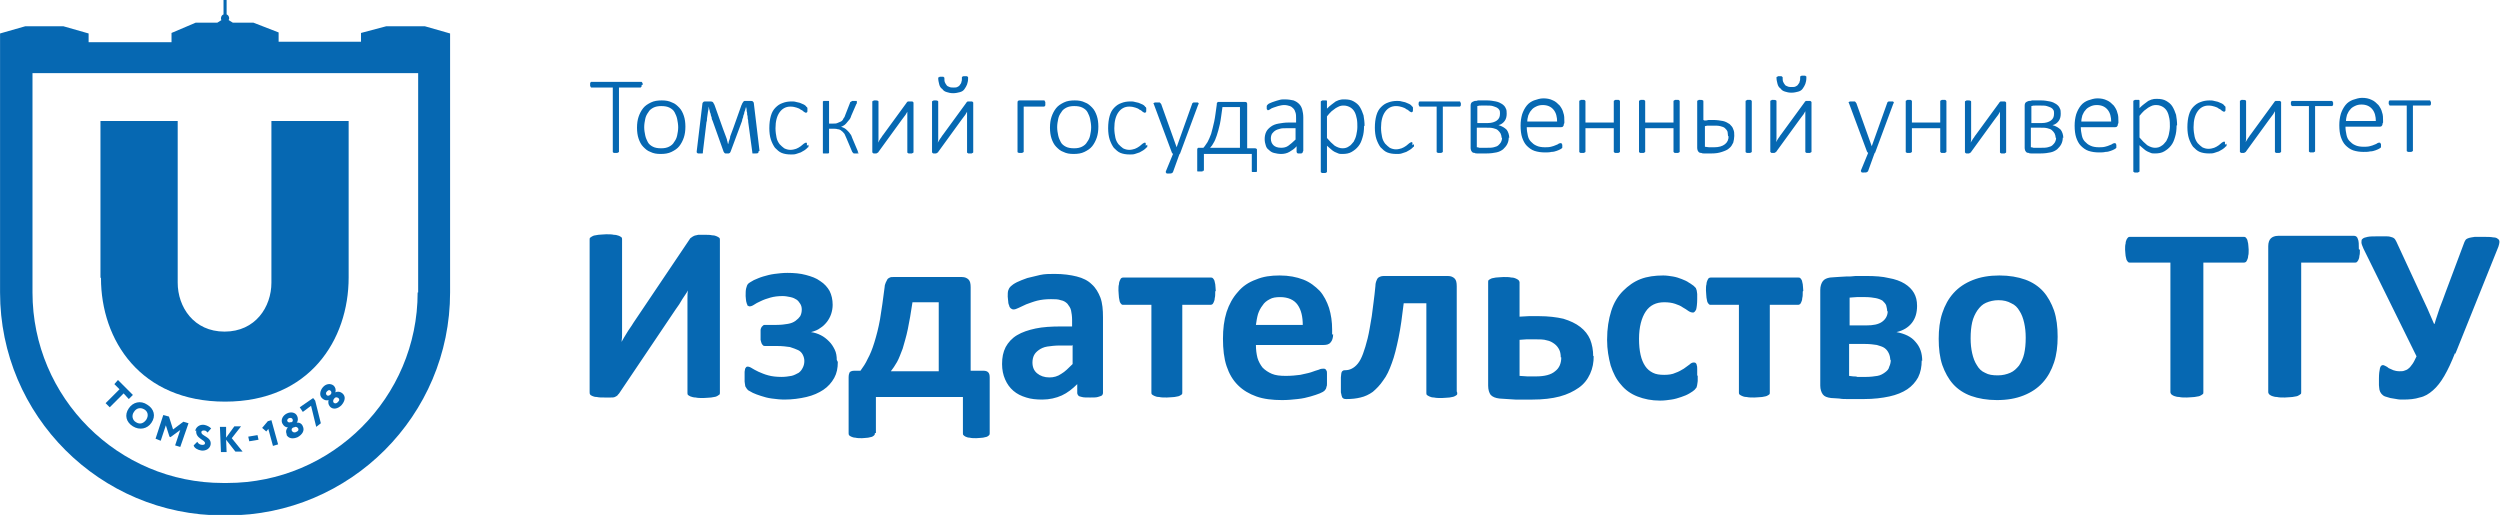 <svg xmlns="http://www.w3.org/2000/svg" xmlns:xlink="http://www.w3.org/1999/xlink" xmlns:xodm="http://www.corel.com/coreldraw/odm/2003" xml:space="preserve" width="485.521mm" height="100mm" style="shape-rendering:geometricPrecision; text-rendering:geometricPrecision; image-rendering:optimizeQuality; fill-rule:evenodd; clip-rule:evenodd" viewBox="0 0 4855 1000"> <defs>  <style type="text/css">   <![CDATA[    .fil0 {fill:#0668b2;fill-rule:nonzero}   ]]>  </style> </defs> <g id="__x0023_Layer_x0020_1">    <g id="_2210721884432">   <g>    <path class="fil0" d="M195 539l0 -304 150 0 0 314c0,47 31,95 91,95 60,0 91,-48 91,-95l0 -314 150 0 0 304c0,121 -76,241 -240,241 -164,0 -241,-119 -241,-240z"></path>    <path class="fil0" d="M824 51l-74 0 -49 13 0 17 -160 0 0 -18 -49 -19 -40 0 -8 -5c0,-1 1,-2 1,-3 0,-4 -2,-7 -5,-8l0 -29 -6 0 0 29c-3,1 -5,4 -5,8 0,1 0,2 1,3l-8 5 -42 0 -47 20 0 18 -161 0 0 -17 -49 -14 -74 0 -49 14 0 70 0 433c0,239 194,433 433,433l8 0c239,0 433,-194 433,-433l0 -477 0 0 0 -26 -49 -14zm-13 517l0 0c0,204 -166,370 -370,370l-8 0c-204,0 -370,-166 -370,-370l0 -426 749 0 0 426z"></path>    <polygon class="fil0" points="229,738 258,767 250,775 240,764 213,791 205,783 232,756 222,746 "></polygon>    <path class="fil0" d="M286 786c13,8 17,22 8,35 -8,12 -23,15 -36,7 -13,-8 -17,-22 -8,-35 8,-12 23,-16 36,-7zm-22 34l0 0c8,5 15,2 20,-5 5,-8 3,-16 -4,-20 -7,-4 -15,-3 -20,5 -5,7 -3,16 4,20z"></path>    <polygon class="fil0" points="317,806 328,809 336,834 356,819 366,822 350,868 340,865 350,835 331,849 329,848 322,826 312,856 302,852 "></polygon>    <path class="fil0" d="M379 837c1,-7 8,-13 17,-12 6,1 11,4 14,7l-7 8c-2,-2 -3,-4 -7,-4 -3,0 -5,1 -5,3 -1,8 20,9 18,24 -1,8 -9,13 -18,12 -7,-1 -14,-5 -15,-10l7 -7c2,4 6,6 10,6 3,0 5,-1 5,-3 1,-7 -19,-9 -17,-25z"></path>    <polygon class="fil0" points="427,829 439,829 439,850 455,828 468,828 450,851 471,877 457,877 439,854 440,878 429,878 "></polygon>    <polygon class="fil0" points="482,848 500,845 502,854 484,857 "></polygon>    <polygon class="fil0" points="520,818 527,816 540,863 530,866 521,833 517,838 509,831 "></polygon>    <path class="fil0" d="M557 844c-3,-6 -1,-11 2,-14l0 0c-4,0 -8,-2 -11,-8 -3,-7 1,-15 9,-19 8,-4 17,-2 20,5 2,4 2,10 -1,13l0 0c4,-1 10,1 12,7 4,8 -1,16 -10,21 -9,4 -18,3 -22,-5zm9 -24l0 0c3,-1 3,-4 2,-6 -1,-2 -3,-3 -7,-2 -3,2 -4,4 -3,6 1,2 3,3 6,2l1 0zm4 10l0 0c-3,1 -5,4 -3,7 1,2 4,4 8,2 5,-2 5,-5 4,-7 -2,-3 -5,-4 -8,-2l-1 0z"></path>    <polygon class="fil0" points="582,791 608,773 612,778 623,822 614,829 604,788 588,800 "></polygon>    <path class="fil0" d="M642 791c-5,-5 -5,-10 -4,-14l0 0c-3,1 -8,1 -13,-4 -5,-5 -4,-14 2,-21 6,-7 15,-8 21,-3 3,3 5,8 3,13l0 0c4,-2 9,-2 14,2 7,6 5,15 -2,23 -7,7 -16,9 -22,3zm0 -25l0 0c2,-2 2,-5 0,-7 -2,-2 -4,-2 -7,1 -3,3 -2,5 -1,7 2,2 4,2 7,0l1 -1zm7 8l0 0c-2,2 -3,6 -1,8 2,2 5,2 8,-1 4,-4 3,-6 1,-8 -3,-2 -6,-2 -8,1l-1 1z"></path>   </g>   <g>    <g>     <path class="fil0" d="M1398 763c0,2 0,3 -2,4 -1,1 -3,2 -5,3 -2,1 -6,1 -10,2 -4,0 -9,1 -15,1 -6,0 -11,0 -15,-1 -4,0 -7,-1 -10,-2 -2,-1 -4,-2 -5,-3 -1,-1 -1,-3 -1,-4l0 -165c0,-6 0,-12 0,-18 0,-6 0,-11 1,-16l0 0c-1,2 -3,5 -5,8 -2,3 -4,6 -6,9 -2,3 -4,7 -6,10 -2,3 -5,7 -7,10l-109 162c-1,2 -3,3 -4,5 -1,1 -3,2 -5,3 -2,1 -5,1 -8,1 -3,0 -7,0 -12,0 -6,0 -11,0 -15,-1 -4,0 -7,-1 -9,-2 -2,-1 -4,-2 -4,-3 -1,-1 -1,-3 -1,-5l0 -296c0,-2 0,-3 2,-4 1,-1 3,-2 5,-3 2,-1 6,-1 10,-2 4,0 9,-1 15,-1 6,0 11,0 15,1 4,0 7,1 10,2 2,1 4,2 5,3 1,1 1,3 1,4l0 166c0,5 0,11 0,16 0,6 0,11 -1,17l0 0c3,-5 6,-11 10,-17 4,-7 9,-13 13,-20l109 -162c1,-2 2,-3 4,-4 1,-1 3,-2 5,-3 2,-1 5,-1 8,-2 3,0 7,0 12,0 6,0 11,0 15,1 4,0 7,1 9,2 2,1 4,2 5,3 1,1 1,3 1,4l0 296zm229 -60c0,12 -2,22 -7,31 -5,9 -12,17 -21,23 -9,6 -20,11 -33,14 -13,3 -27,5 -43,5 -8,0 -16,-1 -24,-2 -8,-1 -15,-3 -21,-5 -6,-2 -12,-4 -16,-6 -4,-2 -7,-4 -9,-5 -2,-2 -3,-3 -4,-5 -1,-1 -2,-3 -2,-5 0,-2 -1,-4 -1,-7 0,-3 0,-6 0,-10 0,-4 0,-7 0,-9 0,-2 1,-4 1,-6 1,-1 1,-2 2,-3 1,-1 2,-1 3,-1 2,0 5,1 8,3 3,2 7,4 13,7 5,2 11,5 19,7 7,2 16,3 26,3 7,0 13,-1 19,-2 5,-1 10,-4 14,-6 4,-3 6,-6 8,-10 2,-4 3,-8 3,-13 0,-4 -1,-8 -3,-12 -2,-4 -5,-7 -9,-9 -4,-2 -10,-4 -16,-6 -7,-1 -15,-2 -24,-2l-23 0c-2,0 -4,0 -5,-1 -1,-1 -2,-2 -3,-4 -1,-2 -1,-4 -2,-7 0,-3 0,-6 0,-10 0,-4 0,-7 0,-9 0,-2 1,-4 2,-6 1,-1 2,-2 3,-3 1,-1 3,-1 4,-1l22 0c9,0 16,-1 22,-2 6,-1 11,-3 15,-6 4,-3 7,-6 9,-9 2,-4 3,-8 3,-13 0,-4 -1,-8 -3,-11 -2,-3 -4,-6 -7,-8 -3,-2 -7,-4 -12,-5 -5,-1 -10,-2 -15,-2 -9,0 -17,1 -24,3 -7,2 -13,4 -19,7 -5,2 -10,5 -13,7 -3,2 -6,3 -8,3 -1,0 -2,0 -3,-1 -1,0 -2,-1 -2,-3 -1,-1 -1,-3 -2,-6 0,-2 -1,-6 -1,-10 0,-6 0,-11 1,-15 1,-4 2,-7 4,-9 2,-2 6,-4 11,-7 5,-2 11,-5 18,-7 7,-2 14,-4 22,-5 8,-1 16,-2 25,-2 13,0 25,1 36,4 11,3 20,6 28,12 8,5 14,12 18,19 4,8 6,17 6,27 0,6 -1,12 -3,18 -2,6 -5,11 -8,15 -4,5 -8,9 -13,12 -5,4 -11,6 -18,8l0 0c7,1 13,3 19,6 6,3 11,7 16,12 5,5 8,10 11,16 3,6 4,13 4,20zm72 138c0,1 0,3 -1,4 -1,1 -2,2 -4,3 -2,1 -5,1 -8,2 -3,0 -7,1 -12,1 -5,0 -9,0 -13,-1 -3,0 -6,-1 -8,-2 -2,-1 -4,-2 -4,-3 -1,-1 -1,-2 -1,-4l0 -108c0,-5 1,-8 2,-10 2,-2 5,-3 9,-3l12 0c5,-7 10,-14 14,-23 5,-9 9,-19 13,-32 4,-13 8,-28 11,-45 3,-18 6,-39 9,-63 0,-3 1,-5 2,-8 1,-2 2,-4 3,-6 1,-2 3,-3 5,-4 2,-1 4,-1 7,-1l133 0c6,0 10,2 13,5 3,3 4,8 4,15l0 162 25 0c4,0 7,1 9,3 2,2 3,5 3,10l0 108c0,1 0,3 -1,4 -1,1 -2,2 -4,3 -2,1 -5,1 -8,2 -3,0 -8,1 -13,1 -5,0 -9,0 -13,-1 -3,0 -6,-1 -8,-2 -2,-1 -3,-2 -4,-3 -1,-1 -1,-2 -1,-4l0 -70 -169 0 0 70zm124 -254l-51 0c-3,20 -6,38 -9,52 -3,15 -7,27 -10,38 -4,10 -7,19 -11,26 -4,7 -8,13 -12,18l93 0 0 -133zm319 176c0,2 -1,4 -2,5 -2,1 -4,2 -8,3 -3,1 -9,1 -15,1 -7,0 -13,0 -16,-1 -3,-1 -6,-1 -7,-3 -1,-1 -2,-3 -2,-5l0 -17c-9,9 -19,17 -30,22 -11,5 -24,8 -38,8 -11,0 -22,-1 -31,-4 -10,-3 -18,-7 -25,-13 -7,-6 -12,-13 -16,-22 -4,-9 -6,-19 -6,-30 0,-13 2,-23 7,-33 5,-9 12,-17 22,-23 10,-6 22,-10 36,-13 14,-3 31,-4 50,-4l21 0 0 -13c0,-7 -1,-13 -2,-18 -1,-5 -4,-9 -7,-13 -3,-3 -7,-6 -13,-7 -5,-2 -12,-2 -19,-2 -10,0 -19,1 -27,3 -8,2 -15,5 -21,7 -6,3 -11,5 -15,7 -4,2 -7,3 -10,3 -2,0 -3,-1 -5,-2 -1,-1 -3,-3 -3,-5 -1,-2 -2,-5 -2,-8 0,-3 -1,-6 -1,-10 0,-5 0,-9 1,-12 1,-3 2,-5 5,-8 2,-2 6,-5 12,-8 6,-3 12,-5 20,-8 8,-2 16,-4 25,-6 9,-2 18,-2 28,-2 17,0 31,2 43,5 12,3 22,8 29,15 8,7 13,16 17,26 4,11 5,24 5,38l0 145zm-60 -92l-23 0c-10,0 -18,1 -25,2 -7,1 -13,4 -17,7 -4,3 -7,6 -9,10 -2,4 -3,9 -3,14 0,9 3,16 9,21 6,5 14,8 24,8 8,0 16,-2 23,-7 7,-4 14,-11 22,-19l0 -37zm278 -105c0,5 0,10 -1,13 0,3 -1,6 -2,8 -1,2 -2,4 -3,4 -1,1 -3,1 -4,1l-54 0 0 170c0,2 0,3 -1,4 -1,1 -3,2 -5,3 -2,1 -5,1 -9,2 -4,0 -9,1 -15,1 -6,0 -11,0 -15,-1 -4,0 -7,-1 -9,-2 -2,-1 -4,-2 -5,-3 -1,-1 -1,-3 -1,-4l0 -170 -54 0c-2,0 -3,0 -4,-1 -1,-1 -2,-2 -3,-4 -1,-2 -1,-5 -2,-9 0,-4 -1,-8 -1,-14 0,-5 0,-9 1,-12 0,-3 1,-6 2,-8 1,-2 2,-4 3,-4 1,-1 3,-1 4,-1l169 0c1,0 3,0 4,1 1,1 2,2 3,4 1,2 1,5 2,8 0,3 1,8 1,13zm229 83c0,7 -2,13 -5,16 -3,4 -8,5 -14,5l-131 0c0,9 1,17 3,25 2,7 6,14 10,19 5,5 11,9 18,12 7,3 16,4 27,4 11,0 20,-1 28,-2 8,-2 15,-3 21,-5 6,-2 11,-4 15,-5 4,-2 7,-2 9,-2 1,0 3,0 4,1 1,1 2,2 2,3 1,1 1,3 1,6 0,3 0,6 0,10 0,4 0,7 0,9 0,2 0,5 -1,6 0,2 -1,3 -1,4 -1,1 -1,2 -3,4 -1,1 -4,3 -9,5 -5,2 -11,4 -18,6 -7,2 -15,4 -25,5 -9,1 -19,2 -30,2 -19,0 -36,-2 -50,-7 -14,-5 -26,-12 -36,-22 -10,-10 -17,-22 -22,-37 -5,-15 -7,-33 -7,-53 0,-19 2,-36 7,-52 5,-15 12,-28 22,-39 9,-11 21,-19 35,-24 14,-6 29,-8 46,-8 18,0 33,3 46,8 13,5 23,13 32,22 8,9 14,21 18,33 4,13 6,27 6,42l0 10zm-59 -17c0,-17 -3,-30 -10,-40 -7,-10 -19,-15 -34,-15 -8,0 -15,1 -20,4 -6,3 -11,7 -14,12 -4,5 -7,11 -9,17 -2,7 -3,14 -4,21l91 0zm300 131c0,2 0,3 -1,4 -1,1 -3,2 -5,3 -2,1 -5,1 -9,2 -4,0 -9,1 -15,1 -6,0 -11,0 -15,-1 -4,0 -7,-1 -9,-2 -2,-1 -4,-2 -5,-3 -1,-1 -1,-3 -1,-4l0 -174 -44 0c-3,25 -6,48 -10,67 -4,19 -8,36 -13,49 -5,14 -10,25 -17,34 -6,9 -13,16 -20,22 -7,5 -15,9 -24,11 -8,2 -17,3 -27,3 -2,0 -4,0 -6,-1 -1,-1 -3,-2 -3,-4 -1,-2 -1,-5 -2,-8 0,-4 0,-8 0,-14 0,-6 0,-11 0,-15 0,-4 1,-7 1,-9 1,-2 1,-3 3,-4 1,-1 3,-1 4,-1 5,0 9,-1 13,-3 4,-2 8,-5 12,-10 4,-5 7,-11 10,-19 3,-8 6,-18 9,-30 3,-12 5,-26 8,-43 2,-17 5,-36 7,-58 0,-7 2,-11 4,-15 2,-3 7,-5 12,-5l125 0c6,0 10,2 13,5 3,3 4,8 4,15l0 204zm265 -72c0,13 -2,24 -7,35 -5,11 -12,20 -22,27 -10,7 -22,13 -37,17 -15,4 -33,6 -53,6 -5,0 -11,0 -16,0 -6,0 -11,0 -17,0 -5,0 -11,-1 -16,-1 -5,0 -10,-1 -15,-1 -8,-1 -13,-3 -17,-7 -3,-4 -5,-10 -5,-18l0 -201c0,-2 0,-3 1,-4 1,-1 3,-2 5,-3 2,-1 5,-1 9,-2 4,0 9,-1 15,-1 6,0 11,0 15,1 4,0 7,1 9,2 2,1 4,2 5,3 1,1 2,3 2,4l0 67c6,0 11,-1 18,-1 6,0 13,0 20,0 18,0 34,2 47,5 13,4 24,9 33,16 9,7 15,15 19,24 4,10 6,21 6,33zm-64 3c0,-6 -1,-11 -3,-15 -2,-4 -5,-8 -9,-11 -4,-3 -9,-6 -15,-7 -6,-2 -14,-2 -23,-2 -6,0 -11,0 -16,0 -5,0 -10,1 -14,1l0 70c5,0 10,1 15,1 5,0 11,0 17,0 16,0 29,-3 37,-10 8,-6 12,-15 12,-27zm266 35c0,4 0,8 0,11 0,3 -1,5 -1,7 0,2 -1,3 -1,5 -1,1 -2,3 -4,5 -2,2 -5,4 -10,7 -5,3 -10,5 -16,7 -6,2 -12,4 -19,5 -7,1 -14,2 -22,2 -17,0 -31,-3 -44,-8 -13,-5 -24,-13 -32,-23 -9,-10 -15,-22 -20,-37 -4,-15 -7,-31 -7,-50 0,-22 3,-40 8,-56 5,-16 13,-29 23,-39 10,-10 21,-18 34,-23 13,-5 28,-7 44,-7 6,0 13,1 19,2 6,1 12,3 17,5 5,2 10,4 14,7 4,2 7,5 9,6 2,2 3,3 4,4 1,1 1,3 2,5 0,2 1,4 1,7 0,3 0,6 0,10 0,9 -1,16 -2,20 -2,4 -4,6 -6,6 -3,0 -6,-1 -9,-3 -3,-2 -7,-5 -11,-7 -4,-3 -9,-5 -15,-7 -6,-2 -13,-3 -21,-3 -16,0 -28,6 -36,18 -8,12 -13,30 -13,53 0,12 1,22 3,31 2,9 5,16 9,22 4,6 9,10 15,13 6,3 13,4 22,4 8,0 16,-1 22,-4 6,-2 11,-5 16,-8 4,-3 8,-6 11,-8 3,-3 6,-4 8,-4 1,0 3,0 4,1 1,1 2,2 2,4 1,2 1,5 1,8 0,3 0,8 0,13zm204 -163c0,5 0,10 -1,13 0,3 -1,6 -2,8 -1,2 -2,4 -3,4 -1,1 -3,1 -4,1l-54 0 0 170c0,2 0,3 -1,4 -1,1 -3,2 -5,3 -2,1 -5,1 -9,2 -4,0 -9,1 -15,1 -6,0 -11,0 -15,-1 -4,0 -7,-1 -9,-2 -2,-1 -4,-2 -5,-3 -1,-1 -1,-3 -1,-4l0 -170 -54 0c-2,0 -3,0 -4,-1 -1,-1 -2,-2 -3,-4 -1,-2 -1,-5 -2,-9 0,-4 -1,-8 -1,-14 0,-5 0,-9 1,-12 0,-3 1,-6 2,-8 1,-2 2,-4 3,-4 1,-1 3,-1 4,-1l169 0c1,0 3,0 4,1 1,1 2,2 3,4 1,2 1,5 2,8 0,3 1,8 1,13zm231 134c0,12 -2,23 -7,33 -5,9 -12,17 -21,23 -9,6 -21,11 -35,14 -14,3 -30,5 -49,5 -6,0 -12,0 -17,0 -5,0 -11,0 -16,0 -5,0 -10,0 -15,-1 -5,0 -10,-1 -16,-1 -8,-1 -13,-3 -16,-7 -3,-4 -5,-10 -5,-17l0 -186c0,-7 2,-13 5,-17 3,-4 8,-6 14,-7 4,0 9,-1 14,-1 5,0 11,-1 17,-1 6,0 12,0 19,-1 7,0 13,0 20,0 17,0 32,1 44,4 12,2 23,6 31,11 8,5 14,11 18,18 4,7 6,15 6,25 0,13 -3,24 -10,33 -7,9 -17,15 -30,18 16,3 29,9 37,19 9,10 13,22 13,37zm-67 -95c0,-4 -1,-8 -2,-12 -1,-3 -4,-6 -7,-9 -3,-2 -8,-4 -13,-5 -6,-1 -12,-2 -20,-2 -6,0 -12,0 -17,0 -5,0 -10,1 -14,1l0 54 32 0c14,0 24,-2 31,-7 7,-5 11,-12 11,-21zm6 95c0,-5 -1,-10 -3,-14 -2,-4 -4,-7 -8,-10 -4,-3 -9,-4 -15,-6 -6,-1 -14,-2 -23,-2l-31 0 0 62c3,0 5,1 8,1 3,0 6,0 8,1 3,0 6,0 9,0 3,0 5,0 8,0 8,0 16,-1 22,-2 6,-1 11,-4 15,-7 4,-3 7,-6 8,-11 2,-4 3,-9 3,-14zm325 -46c0,18 -2,35 -7,50 -5,15 -12,28 -22,39 -10,11 -22,19 -37,25 -15,6 -32,9 -52,9 -19,0 -36,-3 -50,-8 -14,-5 -26,-13 -35,-23 -9,-10 -16,-23 -21,-37 -5,-15 -7,-32 -7,-51 0,-18 2,-35 7,-50 5,-15 12,-28 22,-39 10,-11 22,-19 37,-25 15,-6 32,-9 52,-9 19,0 36,3 50,8 14,5 26,13 35,23 9,10 16,23 21,37 5,15 7,32 7,51zm-62 2c0,-11 -1,-20 -3,-29 -2,-9 -5,-17 -9,-23 -4,-7 -9,-12 -16,-15 -7,-4 -15,-6 -25,-6 -9,0 -17,2 -24,5 -7,3 -12,8 -17,15 -4,6 -8,14 -10,23 -2,9 -3,19 -3,31 0,11 1,20 3,29 2,9 5,17 9,23 4,7 9,12 16,15 7,4 15,5 25,5 9,0 17,-2 24,-5 7,-3 12,-8 17,-14 4,-6 8,-14 10,-23 2,-9 3,-19 3,-31zm433 -171c0,5 0,9 -1,12 0,3 -1,6 -2,8 -1,2 -2,4 -3,4 -1,1 -3,1 -4,1l-78 0 0 252c0,2 0,3 -2,4 -1,1 -3,2 -5,3 -2,1 -6,1 -10,2 -4,0 -9,1 -15,1 -6,0 -11,0 -15,-1 -4,0 -7,-1 -10,-2 -2,-1 -4,-2 -5,-3 -1,-1 -2,-3 -2,-4l0 -252 -78 0c-2,0 -3,0 -4,-1 -1,-1 -2,-2 -3,-4 -1,-2 -1,-5 -2,-8 0,-3 -1,-7 -1,-12 0,-5 0,-9 1,-12 0,-3 1,-6 2,-8 1,-2 2,-3 3,-4 1,-1 3,-1 4,-1l220 0c1,0 3,0 4,1 1,1 2,2 3,4 1,2 1,5 2,8 0,3 1,7 1,12z"></path>     <path class="fil0" d="M4583 485c0,5 0,9 -1,12 0,3 -1,6 -2,8 -1,2 -2,3 -3,4 -1,1 -3,1 -4,1l-104 0 0 252c0,2 0,3 -2,4 -1,1 -3,2 -5,3 -2,1 -6,1 -10,2 -4,0 -9,1 -15,1 -6,0 -11,0 -15,-1 -4,0 -7,-1 -10,-2 -2,-1 -4,-2 -5,-3 -1,-1 -2,-3 -2,-4l0 -284c0,-7 2,-12 5,-15 3,-3 8,-5 14,-5l148 0c3,0 6,2 7,6 2,4 2,11 2,20zm185 200c-7,18 -14,33 -21,45 -7,12 -14,21 -22,28 -8,7 -16,12 -26,14 -9,3 -20,4 -32,4 -4,0 -9,0 -13,-1 -4,-1 -8,-1 -12,-2 -4,-1 -7,-2 -10,-3 -3,-1 -5,-3 -6,-4 -1,-1 -2,-2 -3,-4 -1,-1 -1,-3 -2,-5 0,-2 -1,-5 -1,-9 0,-3 0,-8 0,-13 0,-9 1,-16 2,-20 1,-4 3,-6 6,-6 1,0 3,1 5,2 2,1 4,2 6,4 2,1 5,2 9,4 3,1 7,2 12,2 3,0 7,0 9,-1 3,-1 6,-2 8,-4 3,-2 5,-5 8,-9 3,-4 5,-9 8,-15l-103 -209c-2,-5 -4,-9 -4,-12 0,-3 0,-6 2,-7 2,-2 5,-3 10,-4 5,-1 11,-1 19,-1 8,0 14,0 18,0 5,0 8,1 11,2 3,1 5,3 6,5 1,2 3,5 4,8l44 95c5,10 9,20 14,30 4,10 9,20 13,30l1 0c3,-11 7,-21 10,-31 4,-10 8,-21 12,-32l36 -96c1,-2 2,-4 3,-5 1,-1 3,-2 6,-3 3,-1 6,-1 11,-2 4,0 10,0 18,0 7,0 13,0 18,1 4,0 7,1 9,3 2,1 3,3 3,6 0,2 -1,6 -2,9l-84 209z"></path>    </g>    <g>     <path class="fil0" d="M1246 165c0,1 0,2 0,2 0,1 0,1 -1,2 0,0 -1,1 -1,1 0,0 -1,0 -1,0l-41 0 0 124c0,0 0,1 0,1 0,0 -1,1 -1,1 -1,0 -1,0 -2,1 -1,0 -2,0 -3,0 -1,0 -2,0 -3,0 -1,0 -2,0 -2,-1 0,0 -1,0 -1,-1 0,0 0,-1 0,-1l0 -124 -41 0c-1,0 -1,0 -1,0 0,0 -1,-1 -1,-1 0,0 0,-1 -1,-2 0,-1 0,-1 0,-2 0,-1 0,-2 0,-3 0,-1 0,-1 1,-2 0,-1 1,-1 1,-1 0,0 1,0 1,0l96 0c1,0 1,0 1,0 0,0 1,1 1,1 0,0 0,1 1,2 0,1 0,2 0,3zm85 81c0,8 -1,15 -3,21 -2,6 -5,12 -9,17 -4,5 -9,8 -15,11 -6,3 -13,4 -21,4 -8,0 -14,-1 -20,-4 -6,-2 -10,-6 -14,-10 -4,-4 -7,-10 -9,-16 -2,-6 -3,-13 -3,-21 0,-8 1,-15 3,-21 2,-6 5,-12 9,-17 4,-5 9,-8 15,-11 6,-3 13,-4 21,-4 8,0 14,1 20,4 6,2 10,6 14,10 4,4 7,10 9,16 2,6 3,13 3,21zm-14 1c0,-5 -1,-11 -2,-16 -1,-5 -3,-9 -5,-13 -2,-4 -6,-7 -10,-9 -4,-2 -9,-3 -16,-3 -6,0 -11,1 -15,3 -4,2 -8,5 -10,9 -3,4 -5,8 -6,13 -1,5 -2,10 -2,16 0,6 1,11 2,16 1,5 3,9 5,13 2,4 6,7 10,9 4,2 9,3 16,3 6,0 11,-1 15,-3 4,-2 8,-5 10,-9 3,-4 5,-8 6,-13 1,-5 2,-10 2,-16zm156 47c0,1 0,3 -1,3 -1,1 -2,1 -5,1 -1,0 -2,0 -3,0 -1,0 -1,0 -2,0 -1,0 -1,0 -1,-1 0,0 0,-1 0,-1l-8 -59c0,-2 0,-4 -1,-7 0,-2 0,-5 -1,-7 0,-2 0,-5 -1,-7 0,-2 0,-5 -1,-7l0 -2c-1,2 -1,4 -2,7 -1,2 -2,5 -2,7 -1,2 -2,5 -2,7 -1,2 -2,5 -2,7l-22 59c0,1 -1,1 -1,2 0,1 -1,1 -1,1 0,0 -1,1 -2,1 -1,0 -2,0 -3,0 -1,0 -2,0 -3,0 -1,0 -1,0 -2,-1 0,0 -1,-1 -1,-1 0,-1 -1,-1 -1,-2l-21 -59c-1,-2 -2,-4 -2,-7 -1,-2 -2,-5 -2,-7 -1,-2 -2,-5 -2,-7 -1,-2 -1,-5 -2,-7l0 2c0,2 0,4 -1,7 0,2 -1,5 -1,7 0,2 -1,5 -1,7 0,2 0,5 -1,7l-7 58c0,1 0,1 0,2 0,1 -1,1 -1,1 -1,0 -1,0 -2,0 -1,0 -2,0 -3,0 -1,0 -2,0 -3,0 -1,0 -1,0 -2,-1 0,0 -1,-1 -1,-1 0,0 0,-1 0,-2l11 -92c0,-2 1,-3 2,-4 1,-1 3,-1 5,-1l6 0c2,0 3,0 4,0 1,0 2,1 3,1 1,1 1,1 2,3 1,1 1,2 2,4l16 45c1,3 2,5 3,8 1,3 2,5 3,8 1,3 2,5 2,7 1,2 1,5 2,7l0 0c1,-2 1,-5 2,-7 1,-3 2,-5 2,-8 1,-3 2,-5 3,-8 1,-3 2,-5 3,-8l16 -45c1,-1 1,-3 2,-4 1,-1 1,-2 2,-3 1,-1 2,-1 3,-1 1,0 2,0 4,0l6 0c2,0 4,0 5,1 1,1 2,2 2,4l11 92zm97 -13c0,1 0,2 0,2 0,1 0,1 0,2 0,1 0,1 -1,1 0,0 -1,1 -2,2 -1,1 -2,2 -5,4 -2,1 -5,3 -7,4 -3,1 -6,2 -9,3 -3,1 -6,1 -10,1 -7,0 -13,-1 -18,-3 -5,-2 -9,-6 -13,-10 -3,-4 -6,-10 -8,-16 -2,-6 -3,-14 -3,-22 0,-9 1,-17 3,-24 2,-7 5,-12 9,-16 4,-4 8,-7 14,-9 5,-2 11,-3 17,-3 3,0 6,0 9,1 3,1 6,1 8,2 2,1 5,2 7,3 2,1 3,2 4,3 1,1 1,2 2,2 0,0 1,1 1,2 0,1 0,1 0,2 0,1 0,1 0,2 0,2 0,4 -1,4 -1,1 -1,1 -2,1 -1,0 -2,-1 -4,-2 -1,-1 -3,-3 -6,-4 -2,-2 -5,-3 -8,-4 -3,-1 -7,-2 -12,-2 -9,0 -16,4 -21,11 -5,7 -8,17 -8,31 0,7 1,13 2,18 1,5 3,9 6,13 3,3 6,6 9,8 4,2 8,3 12,3 4,0 8,-1 11,-2 3,-1 6,-3 9,-5 2,-2 4,-3 6,-5 2,-1 3,-2 4,-2 0,0 1,0 1,0 0,0 1,1 1,1 0,1 0,1 0,2 0,1 0,2 0,3zm98 15c0,0 0,1 0,1 0,0 -1,1 -1,1 -1,0 -1,0 -2,0 -1,0 -2,0 -3,0 -1,0 -3,0 -3,0 -1,0 -2,0 -2,-1 -1,0 -1,-1 -1,-1 0,0 -1,-1 -1,-1l-11 -26c-1,-3 -3,-6 -4,-9 -2,-2 -3,-4 -6,-6 -2,-2 -5,-3 -7,-3 -3,-1 -6,-1 -9,-1l-8 0 0 46c0,0 0,1 0,1 0,0 -1,0 -1,1 -1,0 -1,0 -2,0 -1,0 -2,0 -3,0 -1,0 -2,0 -3,0 -1,0 -1,0 -2,0 -1,0 -1,0 -1,-1 0,0 0,-1 0,-1l0 -98c0,0 0,-1 0,-1 0,0 1,0 1,-1 1,0 1,0 2,0 1,0 2,0 3,0 1,0 2,0 3,0 1,0 1,0 2,0 1,0 1,0 1,1 0,0 0,1 0,1l0 42 8 0c3,0 6,0 8,-1 2,-1 5,-2 7,-3 2,-1 4,-3 5,-6 2,-2 3,-5 4,-8l9 -23c0,-1 0,-1 1,-1 0,0 1,-1 1,-1 1,0 1,0 2,-1 1,0 2,0 3,0 1,0 2,0 3,0 1,0 1,0 2,0 0,0 1,0 1,1 0,0 0,1 0,1 0,1 0,1 0,2 0,1 0,1 -1,2l-10 23c-1,4 -3,7 -5,9 -2,2 -3,4 -5,6 -2,2 -3,3 -5,4 -2,1 -3,2 -5,2l0 0c3,1 5,2 7,3 2,1 4,3 6,5 2,2 4,4 5,6 2,2 3,5 4,8l11 26c0,0 0,1 0,1 0,0 0,1 0,1 0,0 0,1 0,1 0,0 0,0 0,1zm106 -1c0,0 0,1 0,1 0,0 -1,1 -1,1 0,0 -1,0 -2,1 -1,0 -2,0 -3,0 -1,0 -2,0 -3,0 -1,0 -1,0 -2,-1 -1,0 -1,-1 -1,-1 0,0 0,-1 0,-1l0 -62c0,-3 0,-5 0,-8 0,-3 0,-5 0,-8 -2,3 -3,6 -5,8 -2,3 -4,5 -6,8l-45 62c0,1 -1,1 -1,1 0,0 -1,1 -1,1 0,0 -1,0 -2,1 -1,0 -1,0 -2,0 -1,0 -2,0 -3,0 -1,0 -1,0 -2,-1 0,0 -1,-1 -1,-1 0,0 0,-1 0,-1l0 -97c0,0 0,-1 0,-1 0,0 1,-1 1,-1 1,0 1,0 2,-1 1,0 2,0 3,0 2,0 4,0 5,1 1,0 1,1 1,2l0 63c0,3 0,5 0,8 0,3 0,5 -1,8 2,-3 3,-5 5,-8 2,-2 3,-5 5,-7l46 -63c0,-1 1,-1 1,-1 0,0 1,-1 1,-1 1,0 1,0 2,0 1,0 2,0 3,0 1,0 2,0 3,0 1,0 1,0 2,1 0,0 1,1 1,1 0,0 0,1 0,1l0 97zm116 0c0,0 0,1 0,1 0,0 -1,1 -1,1 0,0 -1,0 -2,1 -1,0 -2,0 -3,0 -1,0 -2,0 -3,0 -1,0 -1,0 -2,-1 -1,0 -1,-1 -1,-1 0,0 0,-1 0,-1l0 -62c0,-3 0,-5 0,-8 0,-3 0,-5 0,-8 -2,3 -3,6 -5,8 -2,3 -4,5 -6,8l-45 62c0,1 -1,1 -1,1 0,0 -1,1 -1,1 0,0 -1,0 -2,1 -1,0 -1,0 -2,0 -1,0 -2,0 -3,0 -1,0 -1,0 -2,-1 0,0 -1,-1 -1,-1 0,0 0,-1 0,-1l0 -97c0,0 0,-1 0,-1 0,0 1,-1 1,-1 1,0 1,0 2,-1 1,0 2,0 3,0 2,0 4,0 5,1 1,0 1,1 1,2l0 63c0,3 0,5 0,8 0,3 0,5 -1,8 2,-3 3,-5 5,-8 2,-2 3,-5 5,-7l46 -63c0,-1 1,-1 1,-1 0,0 1,-1 1,-1 1,0 1,0 2,0 1,0 2,0 3,0 1,0 2,0 3,0 1,0 1,0 2,1 0,0 1,1 1,1 0,0 0,1 0,1l0 97zm-10 -142c0,4 -1,8 -2,11 -1,3 -3,6 -5,9 -2,3 -5,5 -9,6 -4,1 -8,2 -13,2 -5,0 -9,-1 -12,-2 -4,-1 -7,-3 -9,-6 -3,-2 -5,-5 -6,-9 -1,-4 -2,-8 -2,-12 0,-1 0,-1 0,-1 0,0 1,-1 1,-1 1,0 1,0 2,-1 1,0 2,0 3,0 1,0 2,0 3,0 1,0 1,0 2,1 0,0 1,1 1,1 0,1 0,1 0,2 0,2 0,5 1,7 1,2 2,4 3,5 1,2 3,3 6,4 2,1 5,1 8,1 3,0 5,0 7,-1 2,-1 4,-2 5,-4 1,-2 3,-3 3,-6 1,-2 1,-4 1,-7 0,-1 0,-1 0,-2 0,0 0,-1 1,-1 0,0 1,-1 2,-1 1,0 2,0 3,0 1,0 2,0 3,0 1,0 1,0 2,1 1,0 1,1 1,1 0,0 0,1 0,1zm150 49c0,1 0,2 0,2 0,1 0,1 -1,2 0,0 -1,1 -1,1 0,0 -1,0 -1,0l-39 0 0 87c0,0 0,1 0,1 0,0 -1,1 -1,1 0,0 -1,0 -2,1 -1,0 -2,0 -3,0 -1,0 -2,0 -3,0 -1,0 -1,0 -2,-1 -1,0 -1,0 -1,-1 0,0 0,-1 0,-1l0 -94c0,-2 0,-3 1,-4 1,-1 2,-1 3,-1l47 0c1,0 1,0 1,0 0,0 1,1 1,1 0,1 0,1 1,2 0,1 0,1 0,2zm103 44c0,8 -1,15 -3,21 -2,6 -5,12 -9,17 -4,5 -9,8 -15,11 -6,3 -13,4 -21,4 -8,0 -14,-1 -20,-4 -6,-2 -10,-6 -14,-10 -4,-4 -7,-10 -9,-16 -2,-6 -3,-13 -3,-21 0,-8 1,-15 3,-21 2,-6 5,-12 9,-17 4,-5 9,-8 15,-11 6,-3 13,-4 21,-4 8,0 14,1 20,4 6,2 10,6 14,10 4,4 7,10 9,16 2,6 3,13 3,21zm-14 1c0,-5 -1,-11 -2,-16 -1,-5 -3,-9 -5,-13 -2,-4 -6,-7 -10,-9 -4,-2 -9,-3 -16,-3 -6,0 -11,1 -15,3 -4,2 -8,5 -10,9 -3,4 -5,8 -6,13 -1,5 -2,10 -2,16 0,6 1,11 2,16 1,5 3,9 5,13 2,4 6,7 10,9 4,2 9,3 16,3 6,0 11,-1 15,-3 4,-2 8,-5 10,-9 3,-4 5,-8 6,-13 1,-5 2,-10 2,-16zm109 34c0,1 0,2 0,2 0,1 0,1 0,2 0,1 0,1 -1,1 0,0 -1,1 -2,2 -1,1 -2,2 -5,4 -2,1 -5,3 -7,4 -3,1 -6,2 -9,3 -3,1 -6,1 -10,1 -7,0 -13,-1 -18,-3 -5,-2 -9,-6 -13,-10 -3,-4 -6,-10 -8,-16 -2,-6 -3,-14 -3,-22 0,-9 1,-17 3,-24 2,-7 5,-12 9,-16 4,-4 8,-7 14,-9 5,-2 11,-3 17,-3 3,0 6,0 9,1 3,1 6,1 8,2 2,1 5,2 7,3 2,1 3,2 4,3 1,1 1,2 2,2 0,0 1,1 1,2 0,1 0,1 0,2 0,1 0,1 0,2 0,2 0,4 -1,4 -1,1 -1,1 -2,1 -1,0 -2,-1 -4,-2 -1,-1 -3,-3 -6,-4 -2,-2 -5,-3 -8,-4 -3,-1 -7,-2 -12,-2 -9,0 -16,4 -21,11 -5,7 -8,17 -8,31 0,7 1,13 2,18 1,5 3,9 6,13 3,3 6,6 9,8 4,2 8,3 12,3 4,0 8,-1 11,-2 3,-1 6,-3 9,-5 2,-2 4,-3 6,-5 2,-1 3,-2 4,-2 0,0 1,0 1,0 0,0 1,1 1,1 0,1 0,1 0,2 0,1 0,2 0,3zm63 17l-13 36c0,1 -1,1 -2,2 -1,1 -3,1 -6,1 -1,0 -2,0 -3,0 -1,0 -2,0 -2,-1 0,0 -1,-1 -1,-1 0,-1 0,-1 0,-2l14 -34c-1,0 -1,-1 -1,-1 0,-1 -1,-1 -1,-1l-35 -94c0,-1 -1,-2 -1,-2 0,-1 0,-1 1,-1 0,0 1,-1 2,-1 1,0 2,0 4,0 2,0 3,0 4,0 1,0 2,0 2,1 1,0 1,0 1,1 0,0 0,1 1,1l30 84 0 0 30 -84c0,-1 1,-2 1,-2 1,0 1,-1 2,-1 1,0 2,0 4,0 1,0 2,0 3,0 1,0 2,0 2,1 0,0 1,1 1,1 0,1 0,1 -1,2l-36 97zm45 33c0,0 0,1 0,1 0,0 0,0 -1,1 0,0 -1,0 -2,0 -1,0 -1,0 -2,0 -1,0 -2,0 -3,0 -1,0 -1,0 -2,0 0,0 -1,0 -1,-1 0,0 0,-1 0,-1l0 -40c0,-1 0,-3 1,-3 0,-1 1,-1 3,-1l8 0c3,-3 5,-7 8,-11 2,-4 5,-10 7,-16 2,-7 4,-15 6,-24 2,-9 3,-20 5,-33 0,-1 0,-2 0,-2 0,-1 1,-1 1,-2 0,0 1,-1 1,-1 1,0 1,0 2,0l51 0c1,0 2,0 3,1 1,1 1,2 1,4l0 85 15 0c1,0 2,0 3,1 1,0 1,1 1,3l0 40c0,0 0,1 0,1 0,0 0,0 -1,1 0,0 -1,0 -2,0 -1,0 -1,0 -2,0 -1,0 -2,0 -2,0 -1,0 -1,0 -2,0 0,0 -1,0 -1,-1 0,0 0,-1 0,-1l0 -33 -93 0 0 33zm73 -123l-35 0c-2,13 -3,24 -5,33 -2,9 -4,16 -6,22 -2,6 -4,11 -6,14 -2,4 -4,7 -7,10l58 0 0 -79z"></path>     <path class="fil0" d="M2530 295c0,1 0,1 -1,2 0,0 -1,1 -2,1 -1,0 -2,0 -3,0 -1,0 -2,0 -3,0 -1,0 -1,0 -2,-1 0,0 -1,-1 -1,-2l0 -11c-4,5 -9,8 -14,11 -5,3 -11,4 -16,4 -5,0 -10,-1 -14,-2 -4,-1 -7,-3 -10,-6 -3,-2 -5,-5 -6,-9 -1,-3 -2,-7 -2,-12 0,-5 1,-10 3,-14 2,-4 5,-7 9,-10 4,-3 9,-5 15,-6 6,-1 12,-2 19,-2l15 0 0 -8c0,-4 0,-8 -1,-11 -1,-3 -2,-6 -4,-8 -2,-2 -4,-4 -7,-5 -3,-1 -7,-2 -11,-2 -4,0 -8,1 -12,2 -3,1 -6,2 -9,3 -3,1 -5,2 -6,3 -2,1 -3,2 -4,2 0,0 -1,0 -1,0 0,0 -1,0 -1,-1 0,0 0,-1 -1,-1 0,-1 0,-1 0,-2 0,-1 0,-3 0,-4 0,-1 1,-2 2,-3 1,-1 2,-2 5,-3 2,-1 5,-2 8,-3 3,-1 6,-2 10,-3 3,-1 7,-1 10,-1 7,0 12,1 17,2 5,2 8,4 11,7 3,3 5,7 6,11 1,4 2,9 2,15l0 65zm-13 -46l-18 0c-5,0 -10,0 -13,1 -4,1 -7,2 -10,4 -3,2 -4,4 -6,6 -1,2 -2,5 -2,9 0,6 2,10 5,13 3,3 8,5 15,5 5,0 10,-1 14,-4 4,-3 9,-7 14,-12l0 -23zm132 -4c0,8 -1,16 -3,22 -2,7 -4,12 -8,17 -4,5 -8,8 -13,11 -5,3 -11,4 -18,4 -3,0 -6,0 -8,-1 -2,-1 -5,-2 -7,-3 -2,-1 -5,-3 -7,-5 -2,-2 -5,-4 -8,-7l0 50c0,0 0,1 0,1 0,0 -1,1 -1,1 0,0 -1,0 -2,1 -1,0 -2,0 -3,0 -1,0 -2,0 -3,0 -1,0 -1,0 -2,-1 -1,0 -1,-1 -1,-1 0,0 0,-1 0,-1l0 -135c0,-1 0,-1 0,-1 0,0 1,-1 1,-1 0,0 1,0 2,-1 1,0 2,0 3,0 1,0 2,0 3,0 1,0 1,0 2,0 0,0 1,1 1,1 0,0 0,1 0,1l0 14c3,-3 6,-6 9,-8 3,-2 5,-4 8,-6 3,-1 6,-3 8,-3 3,-1 6,-1 9,-1 7,0 13,1 18,4 5,3 9,6 12,11 3,5 5,10 7,16 1,6 2,13 2,20zm-13 2c0,-5 0,-11 -1,-16 -1,-5 -2,-9 -4,-13 -2,-4 -5,-7 -8,-9 -3,-2 -8,-4 -13,-4 -3,0 -5,0 -8,1 -2,1 -5,2 -8,4 -3,2 -5,4 -8,6 -3,3 -6,6 -9,10l0 42c5,6 10,11 15,15 5,3 10,5 15,5 5,0 9,-1 13,-4 4,-2 6,-6 9,-9 2,-4 4,-8 5,-13 1,-5 2,-10 2,-15zm110 33c0,1 0,2 0,2 0,1 0,1 0,2 0,1 0,1 -1,1 0,0 -1,1 -2,2 -1,1 -2,2 -5,4 -2,1 -5,3 -7,4 -3,1 -6,2 -9,3 -3,1 -6,1 -10,1 -7,0 -13,-1 -18,-3 -5,-2 -9,-6 -13,-10 -3,-4 -6,-10 -8,-16 -2,-6 -3,-14 -3,-22 0,-9 1,-17 3,-24 2,-7 5,-12 9,-16 4,-4 8,-7 14,-9 5,-2 11,-3 17,-3 3,0 6,0 9,1 3,1 6,1 8,2 2,1 5,2 7,3 2,1 3,2 4,3 1,1 1,2 2,2 0,0 1,1 1,2 0,1 0,1 0,2 0,1 0,1 0,2 0,2 0,4 -1,4 -1,1 -1,1 -2,1 -1,0 -2,-1 -4,-2 -1,-1 -3,-3 -6,-4 -2,-2 -5,-3 -8,-4 -3,-1 -7,-2 -12,-2 -9,0 -16,4 -21,11 -5,7 -8,17 -8,31 0,7 1,13 2,18 1,5 3,9 6,13 3,3 6,6 9,8 4,2 8,3 12,3 4,0 8,-1 11,-2 3,-1 6,-3 9,-5 2,-2 4,-3 6,-5 2,-1 3,-2 4,-2 0,0 1,0 1,0 0,0 1,1 1,1 0,1 0,1 0,2 0,1 0,2 0,3zm91 -78c0,1 0,2 0,2 0,1 0,1 -1,2 0,1 -1,1 -1,1 0,0 -1,0 -1,0l-32 0 0 87c0,0 0,1 0,1 0,0 -1,1 -1,1 0,0 -1,0 -2,1 -1,0 -2,0 -3,0 -1,0 -2,0 -3,0 -1,0 -1,0 -2,-1 -1,0 -1,-1 -1,-1 0,0 0,-1 0,-1l0 -87 -32 0c-1,0 -1,0 -1,0 0,0 -1,-1 -1,-1 0,-1 0,-1 -1,-2 0,-1 0,-2 0,-2 0,-1 0,-2 0,-2 0,-1 0,-1 1,-2 0,-1 1,-1 1,-1 0,0 1,0 1,0l76 0c1,0 1,0 1,0 0,0 1,1 1,1 0,1 0,1 1,2 0,1 0,2 0,2zm93 65c0,5 -1,9 -3,13 -2,4 -5,7 -8,10 -4,3 -8,5 -13,6 -5,1 -11,2 -19,2 -2,0 -4,0 -6,0 -2,0 -4,0 -6,0 -2,0 -4,0 -6,0 -2,0 -4,0 -5,-1 -3,0 -5,-1 -6,-3 -1,-1 -2,-4 -2,-6l0 -83c0,-3 1,-5 2,-6 1,-1 3,-2 6,-3 2,0 4,0 6,-1 2,0 4,0 6,0 2,0 4,0 6,0 2,0 4,0 6,0 6,0 12,1 17,2 5,1 9,3 12,5 3,2 6,5 7,8 2,3 2,7 2,11 0,5 -1,10 -4,14 -3,4 -7,7 -12,8 7,2 12,5 16,9 3,4 5,10 5,16zm-17 -46c0,-3 0,-5 -1,-7 -1,-2 -3,-4 -5,-5 -2,-1 -5,-2 -8,-3 -3,-1 -8,-1 -12,-1 -4,0 -7,0 -10,0 -3,0 -5,0 -8,1l0 33 20 0c8,0 14,-2 18,-5 4,-3 6,-7 6,-13zm3 46c0,-3 -1,-6 -2,-8 -1,-2 -3,-4 -5,-6 -2,-2 -5,-3 -9,-4 -4,-1 -8,-1 -13,-1l-19 0 0 38c1,0 3,0 5,1 2,0 3,0 5,0 2,0 3,0 5,0 2,0 3,0 5,0 5,0 9,0 13,-1 4,-1 7,-2 9,-4 2,-2 4,-4 5,-6 1,-2 2,-5 2,-8zm121 -26c0,3 -1,4 -2,5 -1,1 -3,1 -4,1l-66 0c0,6 1,11 2,16 1,5 3,9 6,12 3,3 6,6 11,8 4,2 10,3 16,3 4,0 8,0 12,-1 4,-1 7,-2 9,-3 3,-1 5,-2 6,-3 2,-1 3,-1 4,-1 0,0 1,0 1,0 0,0 1,1 1,1 0,0 0,1 1,2 0,1 0,2 0,3 0,1 0,1 0,1 0,0 0,1 0,1 0,0 0,1 0,1 0,0 -1,1 -1,1 0,0 -1,1 -3,2 -2,1 -4,2 -7,3 -3,1 -6,2 -10,2 -4,1 -8,1 -13,1 -7,0 -14,-1 -20,-3 -6,-2 -11,-6 -15,-10 -4,-4 -7,-10 -9,-16 -2,-6 -3,-14 -3,-23 0,-8 1,-15 3,-22 2,-6 5,-12 9,-17 4,-5 9,-8 14,-10 6,-2 12,-4 18,-4 7,0 13,1 19,4 5,2 9,6 13,10 3,4 6,9 7,14 2,5 2,11 2,17l0 3zm-13 -4c0,-10 -2,-18 -7,-24 -5,-6 -12,-9 -21,-9 -5,0 -9,1 -13,3 -4,2 -7,4 -9,7 -3,3 -4,6 -6,10 -1,4 -2,8 -2,12l59 0zm122 57c0,0 0,1 0,1 0,0 -1,1 -1,1 0,0 -1,0 -2,1 -1,0 -2,0 -3,0 -1,0 -2,0 -3,0 -1,0 -1,0 -2,-1 0,0 -1,-1 -1,-1 0,0 0,-1 0,-1l0 -45 -55 0 0 45c0,0 0,1 0,1 0,0 -1,1 -1,1 0,0 -1,0 -2,1 -1,0 -2,0 -3,0 -1,0 -2,0 -3,0 -1,0 -1,0 -2,-1 -1,0 -1,-1 -1,-1 0,0 0,-1 0,-1l0 -97c0,0 0,-1 0,-1 0,0 1,-1 1,-1 1,0 1,0 2,-1 1,0 2,0 3,0 1,0 2,0 3,0 1,0 1,0 2,1 0,0 1,1 1,1 0,0 0,1 0,1l0 41 55 0 0 -41c0,0 0,-1 0,-1 0,0 1,-1 1,-1 0,0 1,0 2,-1 1,0 2,0 3,0 1,0 2,0 3,0 1,0 1,0 2,1 0,0 1,1 1,1 0,0 0,1 0,1l0 97zm116 0c0,0 0,1 0,1 0,0 -1,1 -1,1 0,0 -1,0 -2,1 -1,0 -2,0 -3,0 -1,0 -2,0 -3,0 -1,0 -1,0 -2,-1 0,0 -1,-1 -1,-1 0,0 0,-1 0,-1l0 -45 -55 0 0 45c0,0 0,1 0,1 0,0 -1,1 -1,1 0,0 -1,0 -2,1 -1,0 -2,0 -3,0 -1,0 -2,0 -3,0 -1,0 -1,0 -2,-1 -1,0 -1,-1 -1,-1 0,0 0,-1 0,-1l0 -97c0,0 0,-1 0,-1 0,0 1,-1 1,-1 1,0 1,0 2,-1 1,0 2,0 3,0 1,0 2,0 3,0 1,0 1,0 2,1 0,0 1,1 1,1 0,0 0,1 0,1l0 41 55 0 0 -41c0,0 0,-1 0,-1 0,0 1,-1 1,-1 0,0 1,0 2,-1 1,0 2,0 3,0 1,0 2,0 3,0 1,0 1,0 2,1 0,0 1,1 1,1 0,0 0,1 0,1l0 97zm140 0c0,0 0,1 0,1 0,0 -1,1 -1,1 0,0 -1,0 -2,1 -1,0 -2,0 -3,0 -1,0 -2,0 -3,0 -1,0 -1,0 -2,-1 -1,0 -1,-1 -1,-1 0,0 0,-1 0,-1l0 -97c0,0 0,-1 0,-1 0,0 1,-1 1,-1 1,0 1,0 2,-1 1,0 2,0 3,0 1,0 2,0 3,0 1,0 1,0 2,1 0,0 1,1 1,1 0,0 0,1 0,1l0 97zm-92 -60c3,0 5,0 8,-1 3,0 6,0 9,0 7,0 14,1 19,2 5,1 10,4 13,6 3,3 6,6 7,10 2,4 2,8 2,13 0,4 -1,9 -2,13 -2,4 -4,8 -8,11 -3,3 -8,5 -14,7 -6,2 -12,3 -20,3 -2,0 -3,0 -5,0 -2,0 -3,0 -5,0 -2,0 -3,0 -5,0 -2,0 -3,0 -5,-1 -3,0 -5,-1 -6,-3 -1,-1 -2,-4 -2,-7l0 -90c0,0 0,-1 0,-1 0,0 1,-1 1,-1 1,0 1,0 2,-1 1,0 2,0 3,0 2,0 4,0 5,1 1,0 1,1 1,2l0 36zm46 31c0,-3 -1,-6 -1,-9 -1,-3 -3,-5 -5,-7 -2,-2 -5,-3 -9,-4 -4,-1 -8,-1 -13,-1 -3,0 -6,0 -9,0 -3,0 -5,0 -8,1l0 40c3,0 5,1 8,1 3,0 6,0 10,0 9,0 16,-2 21,-6 5,-4 7,-9 7,-16zm162 29c0,0 0,1 0,1 0,0 -1,1 -1,1 0,0 -1,0 -2,1 -1,0 -2,0 -3,0 -1,0 -2,0 -3,0 -1,0 -1,0 -2,-1 -1,0 -1,-1 -1,-1 0,0 0,-1 0,-1l0 -62c0,-3 0,-5 0,-8 0,-3 0,-5 0,-8 -2,3 -3,6 -5,8 -2,3 -4,5 -6,8l-45 62c0,1 -1,1 -1,1 0,0 -1,1 -1,1 0,0 -1,0 -2,1 -1,0 -1,0 -2,0 -1,0 -2,0 -3,0 -1,0 -1,0 -2,-1 0,0 -1,-1 -1,-1 0,0 0,-1 0,-1l0 -97c0,0 0,-1 0,-1 0,0 1,-1 1,-1 1,0 1,0 2,-1 1,0 2,0 3,0 2,0 4,0 5,1 1,0 1,1 1,2l0 63c0,3 0,5 0,8 0,3 0,5 -1,8 2,-3 3,-5 5,-8 2,-2 3,-5 5,-7l46 -63c0,-1 1,-1 1,-1 0,0 1,-1 1,-1 1,0 1,0 2,0 1,0 2,0 3,0 1,0 2,0 3,0 1,0 1,0 2,1 0,0 1,1 1,1 0,0 0,1 0,1l0 97zm-10 -142c0,4 -1,8 -2,11 -1,3 -3,6 -5,9 -2,3 -5,5 -9,6 -4,1 -8,2 -13,2 -5,0 -9,-1 -12,-2 -4,-1 -7,-3 -9,-6 -3,-2 -5,-5 -6,-9 -1,-4 -2,-8 -2,-12 0,-1 0,-1 0,-1 0,0 1,-1 1,-1 1,0 1,0 2,-1 1,0 2,0 3,0 1,0 2,0 3,0 1,0 1,0 2,1 0,0 1,1 1,1 0,1 0,1 0,2 0,2 0,5 1,7 1,2 2,4 3,5 1,2 3,3 6,4 2,1 5,1 8,1 3,0 5,0 7,-1 2,-1 4,-2 5,-4 1,-2 3,-3 3,-6 1,-2 1,-4 1,-7 0,-1 0,-1 0,-2 0,0 0,-1 1,-1 0,0 1,-1 2,-1 1,0 2,0 3,0 1,0 2,0 3,0 1,0 1,0 2,1 1,0 1,1 1,1 0,0 0,1 0,1zm133 144l-13 36c0,1 -1,1 -2,2 -1,1 -3,1 -6,1 -1,0 -2,0 -3,0 -1,0 -2,0 -2,-1 0,0 -1,-1 -1,-1 0,-1 0,-1 0,-2l14 -34c-1,0 -1,-1 -1,-1 0,-1 -1,-1 -1,-1l-35 -94c0,-1 -1,-2 -1,-2 0,-1 0,-1 1,-1 0,0 1,-1 2,-1 1,0 2,0 4,0 2,0 3,0 4,0 1,0 2,0 2,1 1,0 1,0 1,1 0,0 0,1 1,1l30 84 0 0 30 -84c0,-1 1,-2 1,-2 1,0 1,-1 2,-1 1,0 2,0 4,0 1,0 2,0 3,0 1,0 2,0 2,1 0,0 1,1 1,1 0,1 0,1 -1,2l-36 97zm139 -2c0,0 0,1 0,1 0,0 -1,1 -1,1 0,0 -1,0 -2,1 -1,0 -2,0 -3,0 -1,0 -2,0 -3,0 -1,0 -1,0 -2,-1 0,0 -1,-1 -1,-1 0,0 0,-1 0,-1l0 -45 -55 0 0 45c0,0 0,1 0,1 0,0 -1,1 -1,1 0,0 -1,0 -2,1 -1,0 -2,0 -3,0 -1,0 -2,0 -3,0 -1,0 -1,0 -2,-1 -1,0 -1,-1 -1,-1 0,0 0,-1 0,-1l0 -97c0,0 0,-1 0,-1 0,0 1,-1 1,-1 1,0 1,0 2,-1 1,0 2,0 3,0 1,0 2,0 3,0 1,0 1,0 2,1 0,0 1,1 1,1 0,0 0,1 0,1l0 41 55 0 0 -41c0,0 0,-1 0,-1 0,0 1,-1 1,-1 0,0 1,0 2,-1 1,0 2,0 3,0 1,0 2,0 3,0 1,0 1,0 2,1 0,0 1,1 1,1 0,0 0,1 0,1l0 97z"></path>     <path class="fil0" d="M3896 295c0,0 0,1 0,1 0,0 -1,1 -1,1 0,0 -1,0 -2,1 -1,0 -2,0 -3,0 -1,0 -2,0 -3,0 -1,0 -1,0 -2,-1 -1,0 -1,-1 -1,-1 0,0 0,-1 0,-1l0 -62c0,-3 0,-5 0,-8 0,-3 0,-5 0,-8 -2,3 -3,6 -5,8 -2,3 -4,5 -6,8l-45 62c0,1 -1,1 -1,1 0,0 -1,1 -1,1 0,0 -1,0 -2,1 -1,0 -1,0 -2,0 -1,0 -2,0 -3,0 -1,0 -1,0 -2,-1 0,0 -1,-1 -1,-1 0,0 0,-1 0,-1l0 -97c0,0 0,-1 0,-1 0,0 1,-1 1,-1 1,0 1,0 2,-1 1,0 2,0 3,0 2,0 4,0 5,1 1,0 1,1 1,2l0 63c0,3 0,5 0,8 0,3 0,5 -1,8 2,-3 3,-5 5,-8 2,-2 3,-5 5,-7l46 -63c0,-1 1,-1 1,-1 0,0 1,-1 1,-1 1,0 1,0 2,0 1,0 2,0 3,0 1,0 2,0 3,0 1,0 1,0 2,1 0,0 1,1 1,1 0,0 0,1 0,1l0 97zm110 -28c0,5 -1,9 -3,13 -2,4 -5,7 -8,10 -4,3 -8,5 -13,6 -5,1 -11,2 -19,2 -2,0 -4,0 -6,0 -2,0 -4,0 -6,0 -2,0 -4,0 -6,0 -2,0 -4,0 -5,-1 -3,0 -5,-1 -6,-3 -1,-1 -2,-4 -2,-6l0 -83c0,-3 1,-5 2,-6 1,-1 3,-2 6,-3 2,0 4,0 6,-1 2,0 4,0 6,0 2,0 4,0 6,0 2,0 4,0 6,0 6,0 12,1 17,2 5,1 9,3 12,5 3,2 6,5 7,8 2,3 2,7 2,11 0,5 -1,10 -4,14 -3,4 -7,7 -12,8 7,2 12,5 16,9 3,4 5,10 5,16zm-17 -46c0,-3 0,-5 -1,-7 -1,-2 -3,-4 -5,-5 -2,-1 -5,-2 -8,-3 -3,-1 -8,-1 -12,-1 -4,0 -7,0 -10,0 -3,0 -5,0 -8,1l0 33 20 0c8,0 14,-2 18,-5 4,-3 6,-7 6,-13zm3 46c0,-3 -1,-6 -2,-8 -1,-2 -3,-4 -5,-6 -2,-2 -5,-3 -9,-4 -4,-1 -8,-1 -13,-1l-19 0 0 38c1,0 3,0 5,1 2,0 3,0 5,0 2,0 3,0 5,0 2,0 3,0 5,0 5,0 9,0 13,-1 4,-1 7,-2 9,-4 2,-2 4,-4 5,-6 1,-2 2,-5 2,-8zm121 -26c0,3 -1,4 -2,5 -1,1 -3,1 -4,1l-66 0c0,6 1,11 2,16 1,5 3,9 6,12 3,3 6,6 11,8 4,2 10,3 16,3 4,0 8,0 12,-1 4,-1 7,-2 9,-3 3,-1 5,-2 6,-3 2,-1 3,-1 4,-1 0,0 1,0 1,0 0,0 1,1 1,1 0,0 0,1 1,2 0,1 0,2 0,3 0,1 0,1 0,1 0,0 0,1 0,1 0,0 0,1 0,1 0,0 -1,1 -1,1 0,0 -1,1 -3,2 -2,1 -4,2 -7,3 -3,1 -6,2 -10,2 -4,1 -8,1 -13,1 -7,0 -14,-1 -20,-3 -6,-2 -11,-6 -15,-10 -4,-4 -7,-10 -9,-16 -2,-6 -3,-14 -3,-23 0,-8 1,-15 3,-22 2,-6 5,-12 9,-17 4,-5 9,-8 14,-10 6,-2 12,-4 18,-4 7,0 13,1 19,4 5,2 9,6 13,10 3,4 6,9 7,14 2,5 2,11 2,17l0 3zm-13 -4c0,-10 -2,-18 -7,-24 -5,-6 -12,-9 -21,-9 -5,0 -9,1 -13,3 -4,2 -7,4 -9,7 -3,3 -4,6 -6,10 -1,4 -2,8 -2,12l59 0zm127 7c0,8 -1,16 -3,22 -2,7 -4,12 -8,17 -4,5 -8,8 -13,11 -5,3 -11,4 -18,4 -3,0 -6,0 -8,-1 -2,-1 -5,-2 -7,-3 -2,-1 -5,-3 -7,-5 -2,-2 -5,-4 -8,-7l0 50c0,0 0,1 0,1 0,0 -1,1 -1,1 0,0 -1,0 -2,1 -1,0 -2,0 -3,0 -1,0 -2,0 -3,0 -1,0 -1,0 -2,-1 -1,0 -1,-1 -1,-1 0,0 0,-1 0,-1l0 -135c0,-1 0,-1 0,-1 0,0 1,-1 1,-1 0,0 1,0 2,-1 1,0 2,0 3,0 1,0 2,0 3,0 1,0 1,0 2,0 0,0 1,1 1,1 0,0 0,1 0,1l0 14c3,-3 6,-6 9,-8 3,-2 5,-4 8,-6 3,-1 6,-3 8,-3 3,-1 6,-1 9,-1 7,0 13,1 18,4 5,3 9,6 12,11 3,5 5,10 7,16 1,6 2,13 2,20zm-13 2c0,-5 0,-11 -1,-16 -1,-5 -2,-9 -4,-13 -2,-4 -5,-7 -8,-9 -3,-2 -8,-4 -13,-4 -3,0 -5,0 -8,1 -2,1 -5,2 -8,4 -3,2 -5,4 -8,6 -3,3 -6,6 -9,10l0 42c5,6 10,11 15,15 5,3 10,5 15,5 5,0 9,-1 13,-4 4,-2 6,-6 9,-9 2,-4 4,-8 5,-13 1,-5 2,-10 2,-15zm110 33c0,1 0,2 0,2 0,1 0,1 0,2 0,1 0,1 -1,1 0,0 -1,1 -2,2 -1,1 -2,2 -5,4 -2,1 -5,3 -7,4 -3,1 -6,2 -9,3 -3,1 -6,1 -10,1 -7,0 -13,-1 -18,-3 -5,-2 -9,-6 -13,-10 -3,-4 -6,-10 -8,-16 -2,-6 -3,-14 -3,-22 0,-9 1,-17 3,-24 2,-7 5,-12 9,-16 4,-4 8,-7 14,-9 5,-2 11,-3 17,-3 3,0 6,0 9,1 3,1 6,1 8,2 2,1 5,2 7,3 2,1 3,2 4,3 1,1 1,2 2,2 0,0 1,1 1,2 0,1 0,1 0,2 0,1 0,1 0,2 0,2 0,4 -1,4 -1,1 -1,1 -2,1 -1,0 -2,-1 -4,-2 -1,-1 -3,-3 -6,-4 -2,-2 -5,-3 -8,-4 -3,-1 -7,-2 -12,-2 -9,0 -16,4 -21,11 -5,7 -8,17 -8,31 0,7 1,13 2,18 1,5 3,9 6,13 3,3 6,6 9,8 4,2 8,3 12,3 4,0 8,-1 11,-2 3,-1 6,-3 9,-5 2,-2 4,-3 6,-5 2,-1 3,-2 4,-2 0,0 1,0 1,0 0,0 1,1 1,1 0,1 0,1 0,2 0,1 0,2 0,3zm106 15c0,0 0,1 0,1 0,0 -1,1 -1,1 0,0 -1,0 -2,1 -1,0 -2,0 -3,0 -1,0 -2,0 -3,0 -1,0 -1,0 -2,-1 -1,0 -1,-1 -1,-1 0,0 0,-1 0,-1l0 -62c0,-3 0,-5 0,-8 0,-3 0,-5 0,-8 -2,3 -3,6 -5,8 -2,3 -4,5 -6,8l-45 62c0,1 -1,1 -1,1 0,0 -1,1 -1,1 0,0 -1,0 -2,1 -1,0 -1,0 -2,0 -1,0 -2,0 -3,0 -1,0 -1,0 -2,-1 0,0 -1,-1 -1,-1 0,0 0,-1 0,-1l0 -97c0,0 0,-1 0,-1 0,0 1,-1 1,-1 1,0 1,0 2,-1 1,0 2,0 3,0 2,0 4,0 5,1 1,0 1,1 1,2l0 63c0,3 0,5 0,8 0,3 0,5 -1,8 2,-3 3,-5 5,-8 2,-2 3,-5 5,-7l46 -63c0,-1 1,-1 1,-1 0,0 1,-1 1,-1 1,0 1,0 2,0 1,0 2,0 3,0 1,0 2,0 3,0 1,0 1,0 2,1 0,0 1,1 1,1 0,0 0,1 0,1l0 97zm101 -93c0,1 0,2 0,2 0,1 0,1 -1,2 0,1 -1,1 -1,1 0,0 -1,0 -1,0l-32 0 0 87c0,0 0,1 0,1 0,0 -1,1 -1,1 0,0 -1,0 -2,1 -1,0 -2,0 -3,0 -1,0 -2,0 -3,0 -1,0 -1,0 -2,-1 -1,0 -1,-1 -1,-1 0,0 0,-1 0,-1l0 -87 -32 0c-1,0 -1,0 -1,0 0,0 -1,-1 -1,-1 0,-1 0,-1 -1,-2 0,-1 0,-2 0,-2 0,-1 0,-2 0,-2 0,-1 0,-1 1,-2 0,-1 1,-1 1,-1 0,0 1,0 1,0l76 0c1,0 1,0 1,0 0,0 1,1 1,1 0,1 0,1 1,2 0,1 0,2 0,2zm96 39c0,3 -1,4 -2,5 -1,1 -3,1 -4,1l-66 0c0,6 1,11 2,16 1,5 3,9 6,12 3,3 6,6 11,8 4,2 10,3 16,3 4,0 8,0 12,-1 4,-1 7,-2 9,-3 3,-1 5,-2 6,-3 2,-1 3,-1 4,-1 0,0 1,0 1,0 0,0 1,1 1,1 0,0 0,1 1,2 0,1 0,2 0,3 0,1 0,1 0,1 0,0 0,1 0,1 0,0 0,1 0,1 0,0 -1,1 -1,1 0,0 -1,1 -3,2 -2,1 -4,2 -7,3 -3,1 -6,2 -10,2 -4,1 -8,1 -13,1 -7,0 -14,-1 -20,-3 -6,-2 -11,-6 -15,-10 -4,-4 -7,-10 -9,-16 -2,-6 -3,-14 -3,-23 0,-8 1,-15 3,-22 2,-6 5,-12 9,-17 4,-5 9,-8 14,-10 6,-2 12,-4 18,-4 7,0 13,1 19,4 5,2 9,6 13,10 3,4 6,9 7,14 2,5 2,11 2,17l0 3zm-13 -4c0,-10 -2,-18 -7,-24 -5,-6 -12,-9 -21,-9 -5,0 -9,1 -13,3 -4,2 -7,4 -9,7 -3,3 -4,6 -6,10 -1,4 -2,8 -2,12l59 0zm107 -36c0,1 0,2 0,2 0,1 0,1 -1,2 0,1 -1,1 -1,1 0,0 -1,0 -1,0l-32 0 0 87c0,0 0,1 0,1 0,0 -1,1 -1,1 0,0 -1,0 -2,1 -1,0 -2,0 -3,0 -1,0 -2,0 -3,0 -1,0 -1,0 -2,-1 -1,0 -1,-1 -1,-1 0,0 0,-1 0,-1l0 -87 -32 0c-1,0 -1,0 -1,0 0,0 -1,-1 -1,-1 0,-1 0,-1 -1,-2 0,-1 0,-2 0,-2 0,-1 0,-2 0,-2 0,-1 0,-1 1,-2 0,-1 1,-1 1,-1 0,0 1,0 1,0l76 0c1,0 1,0 1,0 0,0 1,1 1,1 0,1 0,1 1,2 0,1 0,2 0,2z"></path>    </g>   </g>  </g> </g></svg>